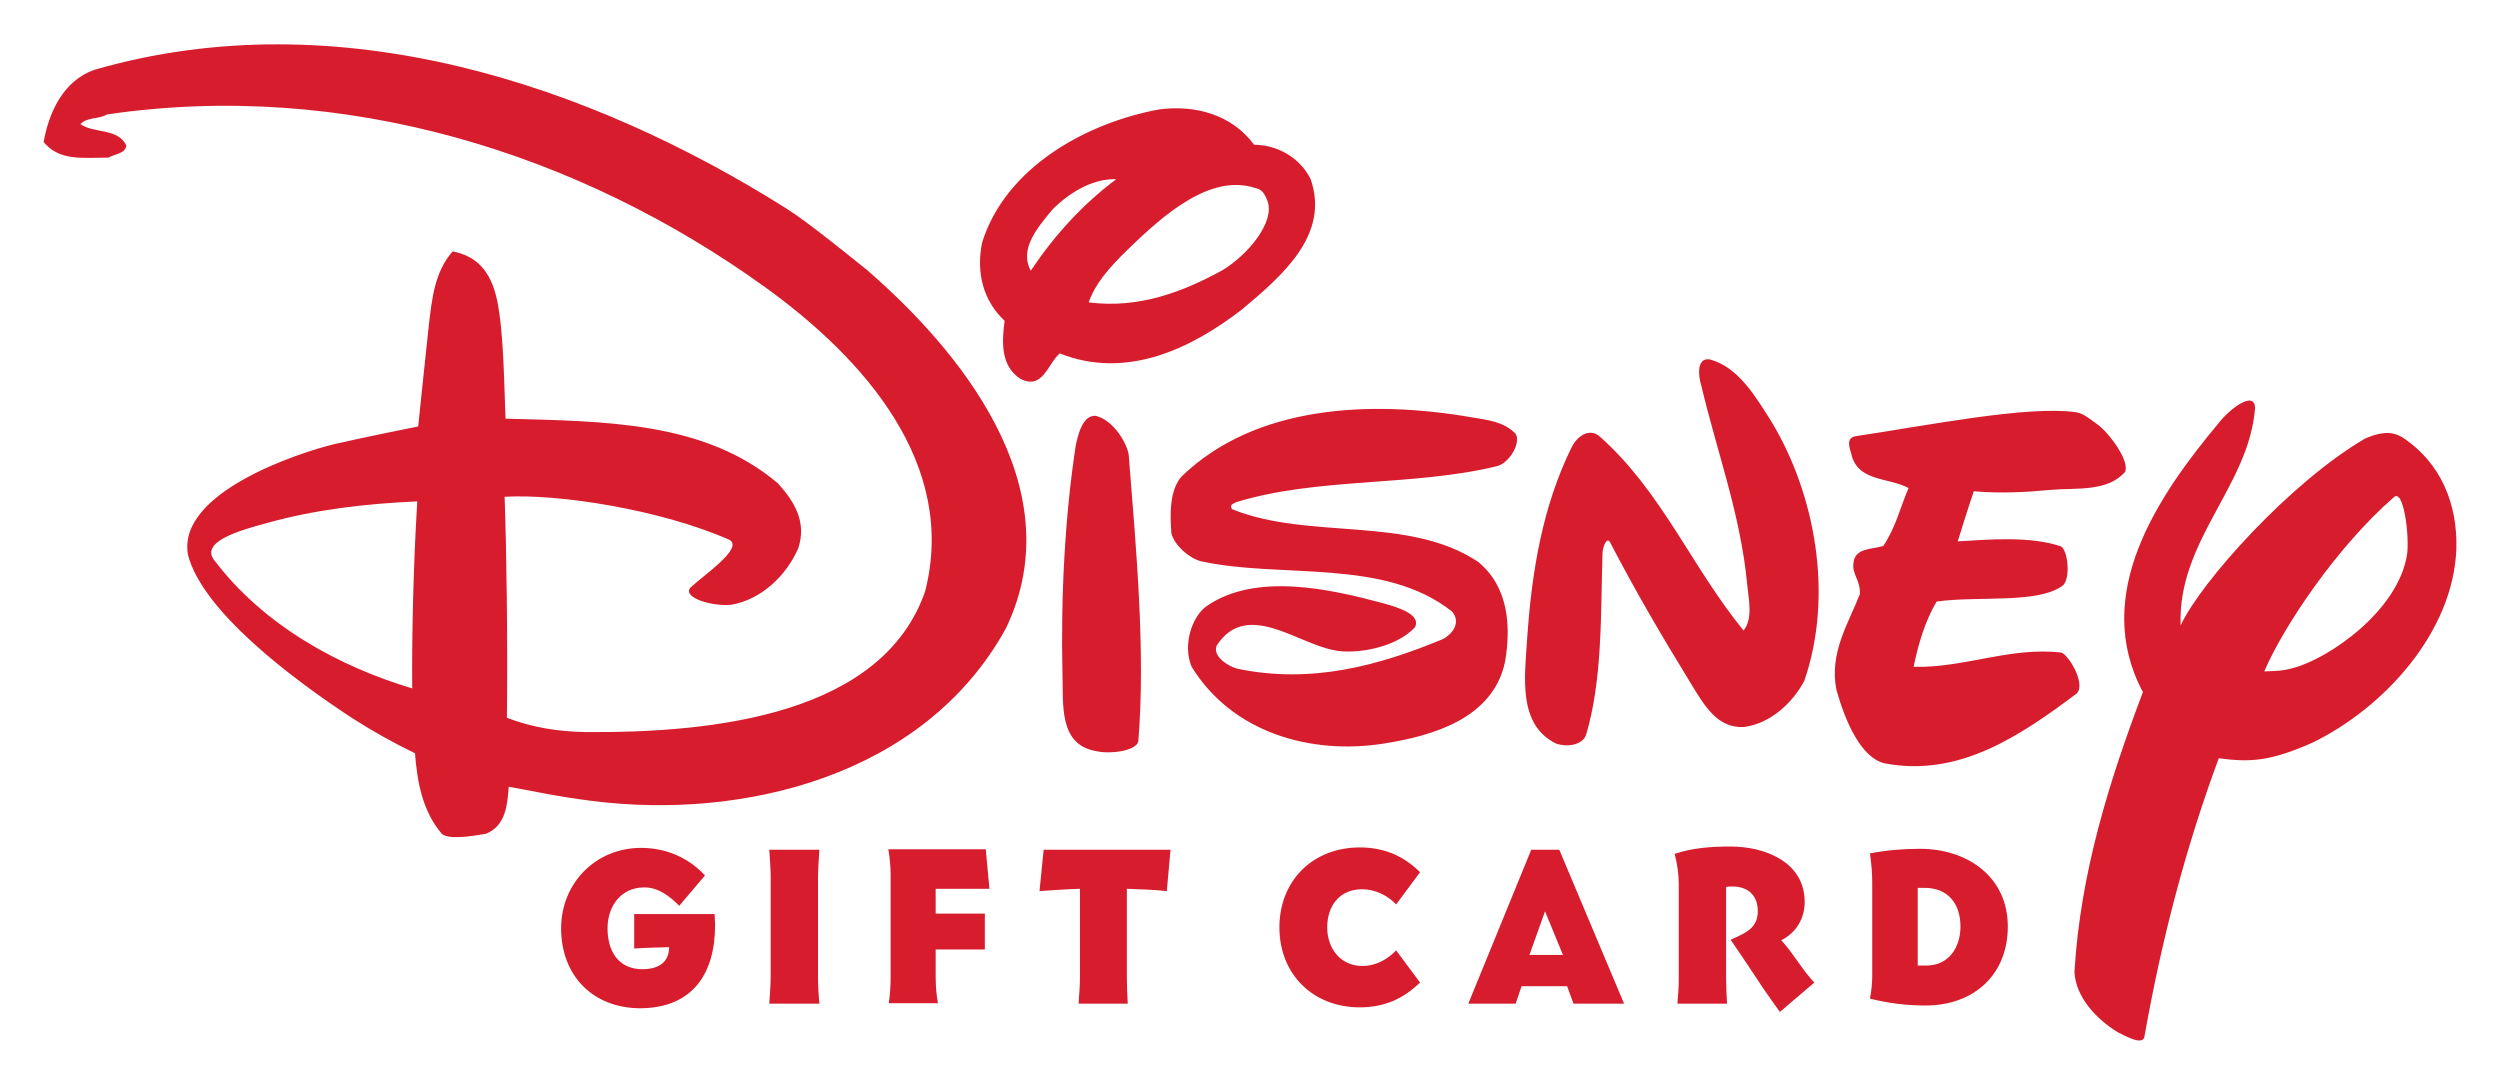 <?xml version="1.0" encoding="utf-8"?>
<!-- Generator: Adobe Illustrator 24.0.0, SVG Export Plug-In . SVG Version: 6.00 Build 0)  -->
<svg version="1.1" id="DISNEYB2B_brandLogo" xmlns="http://www.w3.org/2000/svg" xmlns:xlink="http://www.w3.org/1999/xlink" x="0px" y="0px"
	 viewBox="0 0 544 236" style="enable-background:new 0 0 544 236; background-color:#FFFFFF;" xml:space="preserve">
<style type="text/css">
	#DISNEYB2B_brandLogo .st0{fill:#D61C2D;}
</style>
<g>
	<g>
		<path class="st0" d="M155.6,201.3l-0.1-2.4H138v7.5c3-0.2,4.6-0.2,7.6-0.3c0,3.2-2.2,4.8-5.8,4.8c-5.3,0-7.6-4-7.6-8.9
			c0-4.8,2.9-8.9,8-8.9c3.1,0,5.5,1.9,7.6,4l5.6-6.6c-3.6-3.9-8.5-6-13.9-6c-9.9,0-17.4,7.7-17.4,17.5c0,10.3,6.9,17.4,17.3,17.4
			C150.7,219.3,155.6,211.9,155.6,201.3L155.6,201.3z"/>
		<path class="st0" d="M178.3,218.4c-0.2-2-0.3-4-0.3-6v-21.5c0-2,0.2-4,0.3-6h-10.9c0.1,2,0.3,4,0.3,6v21.5c0,2-0.2,4.1-0.3,6
			H178.3z"/>
		<path class="st0" d="M215.3,193.4l-0.8-8.6h-21.2c0.3,1.8,0.5,3.6,0.5,5.4v22.2c0,1.9-0.1,3.9-0.4,5.9h10.7
			c-0.4-2.1-0.5-4.1-0.5-6.1v-5.6h10.7v-7.8h-10.7v-5.4H215.3z"/>
		<path class="st0" d="M254.7,184.9h-27.6l-0.9,9c2.9-0.2,5.8-0.4,8.8-0.5v19.4c0,1.9-0.2,3.7-0.3,5.6h10.7
			c-0.1-1.9-0.2-3.7-0.2-5.6v-19.4c2.9,0.1,5.8,0.2,8.7,0.5L254.7,184.9z"/>
		<path class="st0" d="M309,213.8l-5.2-7c-1.9,2-4.5,3.4-7.3,3.4c-4.8,0-7.7-3.8-7.7-8.4c0-4.7,2.7-8.3,7.6-8.3
			c2.8,0,5.5,1.3,7.4,3.3l5.2-7c-3.6-3.6-7.9-5.4-13.1-5.4c-10.2,0-17.5,7.2-17.5,17.4c0,10.2,7.3,17.4,17.5,17.4
			C301.1,219.2,305.3,217.4,309,213.8L309,213.8z"/>
		<path class="st0" d="M340.1,207.8h-7.3l3.4-9.5L340.1,207.8z M353.4,218.4l-14.1-33.5h-6.1l-13.7,33.5h10.3l1.3-3.8h9.9l1.4,3.8
			H353.4z"/>
		<path class="st0" d="M394.8,213.8c-2.7-2.8-4.5-6.3-7.2-9.2c3.2-1.6,5.1-4.7,5.1-8.3c0-8.8-8.7-12.1-16.2-12.1
			c-4.1,0-8.2,0.3-12.1,1.6c0.6,2.2,0.9,4.5,0.9,6.7V213c0,1.8-0.1,3.1-0.3,5.4h10.8c-0.1-1.9-0.2-3.7-0.2-5.6V193
			c0.5-0.1,1-0.1,1.4-0.1c3.1,0,5.5,1.7,5.5,5.4c0,4-3.3,4.9-5.9,6.2c2.4,3.5,4.8,7.1,7.1,10.6c1.2,1.7,2.5,3.6,3.6,5.1L394.8,213.8
			z"/>
		<path class="st0" d="M426.6,201.6c0,4.5-2.5,8.5-7.4,8.5c-0.6,0-1.2,0-1.9,0v-16.9c0.4,0,0.9,0,1.3,0
			C423.8,193.1,426.6,196.6,426.6,201.6 M436.9,201.6c0-10.9-8.9-16.9-19.1-16.9c-3.7,0-7.3,0.3-10.9,1c0.3,2.1,0.5,4.2,0.5,6.3
			v20.4c0,1.5-0.2,3.5-0.5,4.9c4,1,8,1.5,12.1,1.5C429.4,218.8,436.9,212.2,436.9,201.6"/>
	</g>
	<g>
		<path class="st0" d="M90.8,109.1c-0.9,14.5-1.2,30.6-1.1,40.7c-15.7-4.7-32.4-13.6-43.3-28.2c-2.6-4.1,7.1-6.5,11.7-7.8
			C68.5,110.9,79.5,109.6,90.8,109.1 M523.8,120.5c-1.8,12.3-16.9,22.7-24.6,24.8c-2.5,0.7-3.7,0.7-6.5,0.8
			c4.3-10,15.9-27.2,28.2-37.9C523,106.2,524.3,116.4,523.8,120.5 M238.5,90.5c-2.9-0.3-3.9,4.1-4.4,6.3
			c-2.4,15.7-3.3,33.2-2.9,50.2c0.2,6.3-0.8,14.9,7.1,16.4c3.2,0.8,9,0,9.4-2.1c1.6-19.8-0.5-42.1-2.1-62.4
			C245.3,96.8,242.6,91.6,238.5,90.5 M451.7,89.7c-10.4-1.5-32.4,2.9-47.8,5.2c-2.1,0.3-1.6,2.1-1.1,3.7c1.3,6.3,8.1,5.2,12.5,7.6
			c-1.8,4.2-2.8,8.6-5.5,12.6c-2.4,0.8-6.3,0.3-6.5,3.9c-0.3,2.2,1.6,3.7,1.4,6.6c-2.4,6.2-6.7,12.7-5.1,20.8
			c2,7.1,5.4,14.8,10.5,16c16.2,3.1,29.5-6,41.8-15.2c2.1-2.2-2-8.7-3.4-8.9c-11-1.3-21.2,3.4-32.1,3.1c1.1-5.2,2.4-9.7,5-14.2
			c9-1.3,22.3,0.6,27.6-3.6c1.6-1.9,0.9-7.5-0.5-8.4c-6.8-2.3-15.7-1.5-22.5-1.1c1.1-3.5,2.3-7.4,3.5-10.9
			c5.7,0.5,11.5,0.2,16.7-0.3c5.6-0.5,12.3,0.5,16.2-3.9c1.1-2.3-3.3-8.3-5.8-10.2C454.2,90.7,453.1,89.9,451.7,89.7 M320.2,90.8
			c-22.1-3.8-47-2.6-63,12.8c-2.8,3-2.6,8.6-2.3,12.5c0.7,2.5,3.6,5.2,6.3,6c17.5,3.9,40-0.8,54.8,11c1.9,2.3,0.2,4.8-2.1,6
			c-13.8,5.7-28.5,9.8-44.7,6.4c-2.2-0.6-5.5-2.9-4.4-5.1c6.5-9.9,17.5-0.3,25.6,1.1c4.1,0.9,13.1-0.3,17.5-5
			c1.4-2.7-3.5-4.3-6.8-5.2c-11.5-3.1-27.7-6.8-38.4,0.5c-3.1,2-5.5,8.3-3.4,13.3c8.9,14.4,26,19.2,41.8,16.7
			c10.8-1.7,23.8-5.5,26.4-17.8c1.3-7.7,0.8-16.2-5.8-21.7c-15.2-10.2-36.8-4.7-53.6-11.5c-0.5-0.8-0.2-1,0.8-1.5
			c17.8-5.5,38.7-3.4,57-7.9c2.6-0.8,5.1-5,3.9-7C327.3,91.8,323.9,91.4,320.2,90.8 M483,91.8c-13.6,16.2-28,37.6-16.7,58.8
			c-7.3,19.3-13.6,39.2-14.9,60.9c0.3,5.5,4.7,10.2,9.4,13.1c1.6,0.8,5.3,2.9,5.8,1.1c3.7-20.9,8.9-41,16.2-60.7
			c6.9,0.9,11.1,0.7,20.4-3.4c15.6-7.6,30.6-24,31.3-42.1c0.3-9.7-3.3-18.8-11.7-24.3c-2.7-1.7-5.5-0.9-8.1,0.2
			c-16.2,9.4-35.8,31.2-40.2,40.7c-0.7-18.5,14.9-30.3,16.2-47.3C490.6,84.7,484.9,89.3,483,91.8 M372,78.2
			c-2.8-0.4-2.5,3.5-1.8,5.7c3.4,14.4,8.6,28.2,10,43.4c0.3,3.1,1.3,7.3-0.8,9.9c-11.3-13.8-17.8-30.3-31.4-42.3
			c-2.2-1.8-4.8,0-6,2.4c-6.3,12.8-8.7,26.9-9.7,41.8c-0.5,8-2.1,18.6,6.3,22.7c2.3,0.8,5.6,0.4,6.5-1.8c3.6-12,3.2-26,3.6-39.5
			c0-1.2,0.8-3.7,1.6-2.6c5.6,10.8,11.3,20.5,17.5,30.6c3.1,5.1,5.9,10,11.7,9.7c5.8-0.8,10.5-5.2,13.1-10
			c6.5-18.8,2.3-40.8-7.1-56.4C382.2,86.6,378.3,79.8,372,78.2 M275.8,43.7c1.7,4.6-4.2,11.7-9.8,15.1c-8.6,4.7-18.1,8.4-29.1,7
			c1.4-4,4.2-7.3,8.4-11.4c7.7-7.5,18-16.7,27.8-13.5C274.4,41.2,275,41.7,275.8,43.7 M242.9,39c-7.4,5.5-13.6,12.4-18.6,19.9
			c-2.6-4.7,1.5-9.4,4.7-13.3C232.6,42,237.7,38.8,242.9,39 M252.3,23.8c-15.9,2.9-33.5,12.6-38.6,29c-1.3,6.5,0.2,12.6,4.9,17
			c-0.5,4-1.1,9.7,3.4,12.6c4.9,2.6,6-3.3,8.6-5.5c14.6,5.8,28.7-1.1,39.7-9.6c8.7-7.3,19.1-16.2,14.9-28.3
			c-2.3-4.7-7.3-7.5-12.3-7.5C268,24.9,260.1,22.8,252.3,23.8 M171,45.3C128.6,18.6,73.8-0.2,20.5,15.2c-6.8,2.4-9.9,9.4-11,15.7
			c3.4,4.2,8.6,3.4,14.1,3.4c1.3-0.8,3.6-0.8,3.9-2.6c-1.8-3.9-7.1-2.6-10-4.7c1.6-1.6,3.9-1,5.8-2.1c51.7-7.6,102.7,8.4,143.2,37.6
			C188,78,208.4,101,201.3,128.7c-9.3,26.7-45.5,30.8-73.7,30.6c-6.3-0.1-11.7-1-17.3-3.1c0.2-16.7-0.1-37.4-0.5-48.1
			c11.7-0.7,34.1,2.8,49,9.4c2.9,1.9-5.5,7.5-8.6,10.4c-1.7,2.1,4.6,4.1,8.9,3.7c6.5-1.1,12-6.3,14.6-12.3
			c1.9-5.8-0.9-10.2-4.4-14.1c-16-13.6-37.9-13.5-59.3-14.1c-0.3-7.6-0.4-18.8-1.8-25.6c-1.4-6.8-4.7-9.8-9.7-10.8
			c-3.9,4.4-4.5,10.2-5.2,16.2c-0.8,7.3-1.6,15.3-2.3,21.9c0,0-11.6,2.3-18.5,3.9c-6.9,1.7-34,10.3-31.6,24
			c3.1,12.2,22.5,26.9,35.8,35.6c4.4,2.8,8.8,5.3,13.6,7.6c0.5,6.3,1.6,12.5,5.8,17.5c1.3,1.3,6,0.7,9.7,0c4.4-1.8,4.6-6.6,4.9-10.2
			c4.7,0.8,10.2,2.1,18.3,3.1c32.4,4.1,72.1-5.2,89.9-37.6c14.9-31.1-11-61.3-30.3-78C185.7,56.4,176.1,48.5,171,45.3"/>
	</g>
</g>
</svg>

